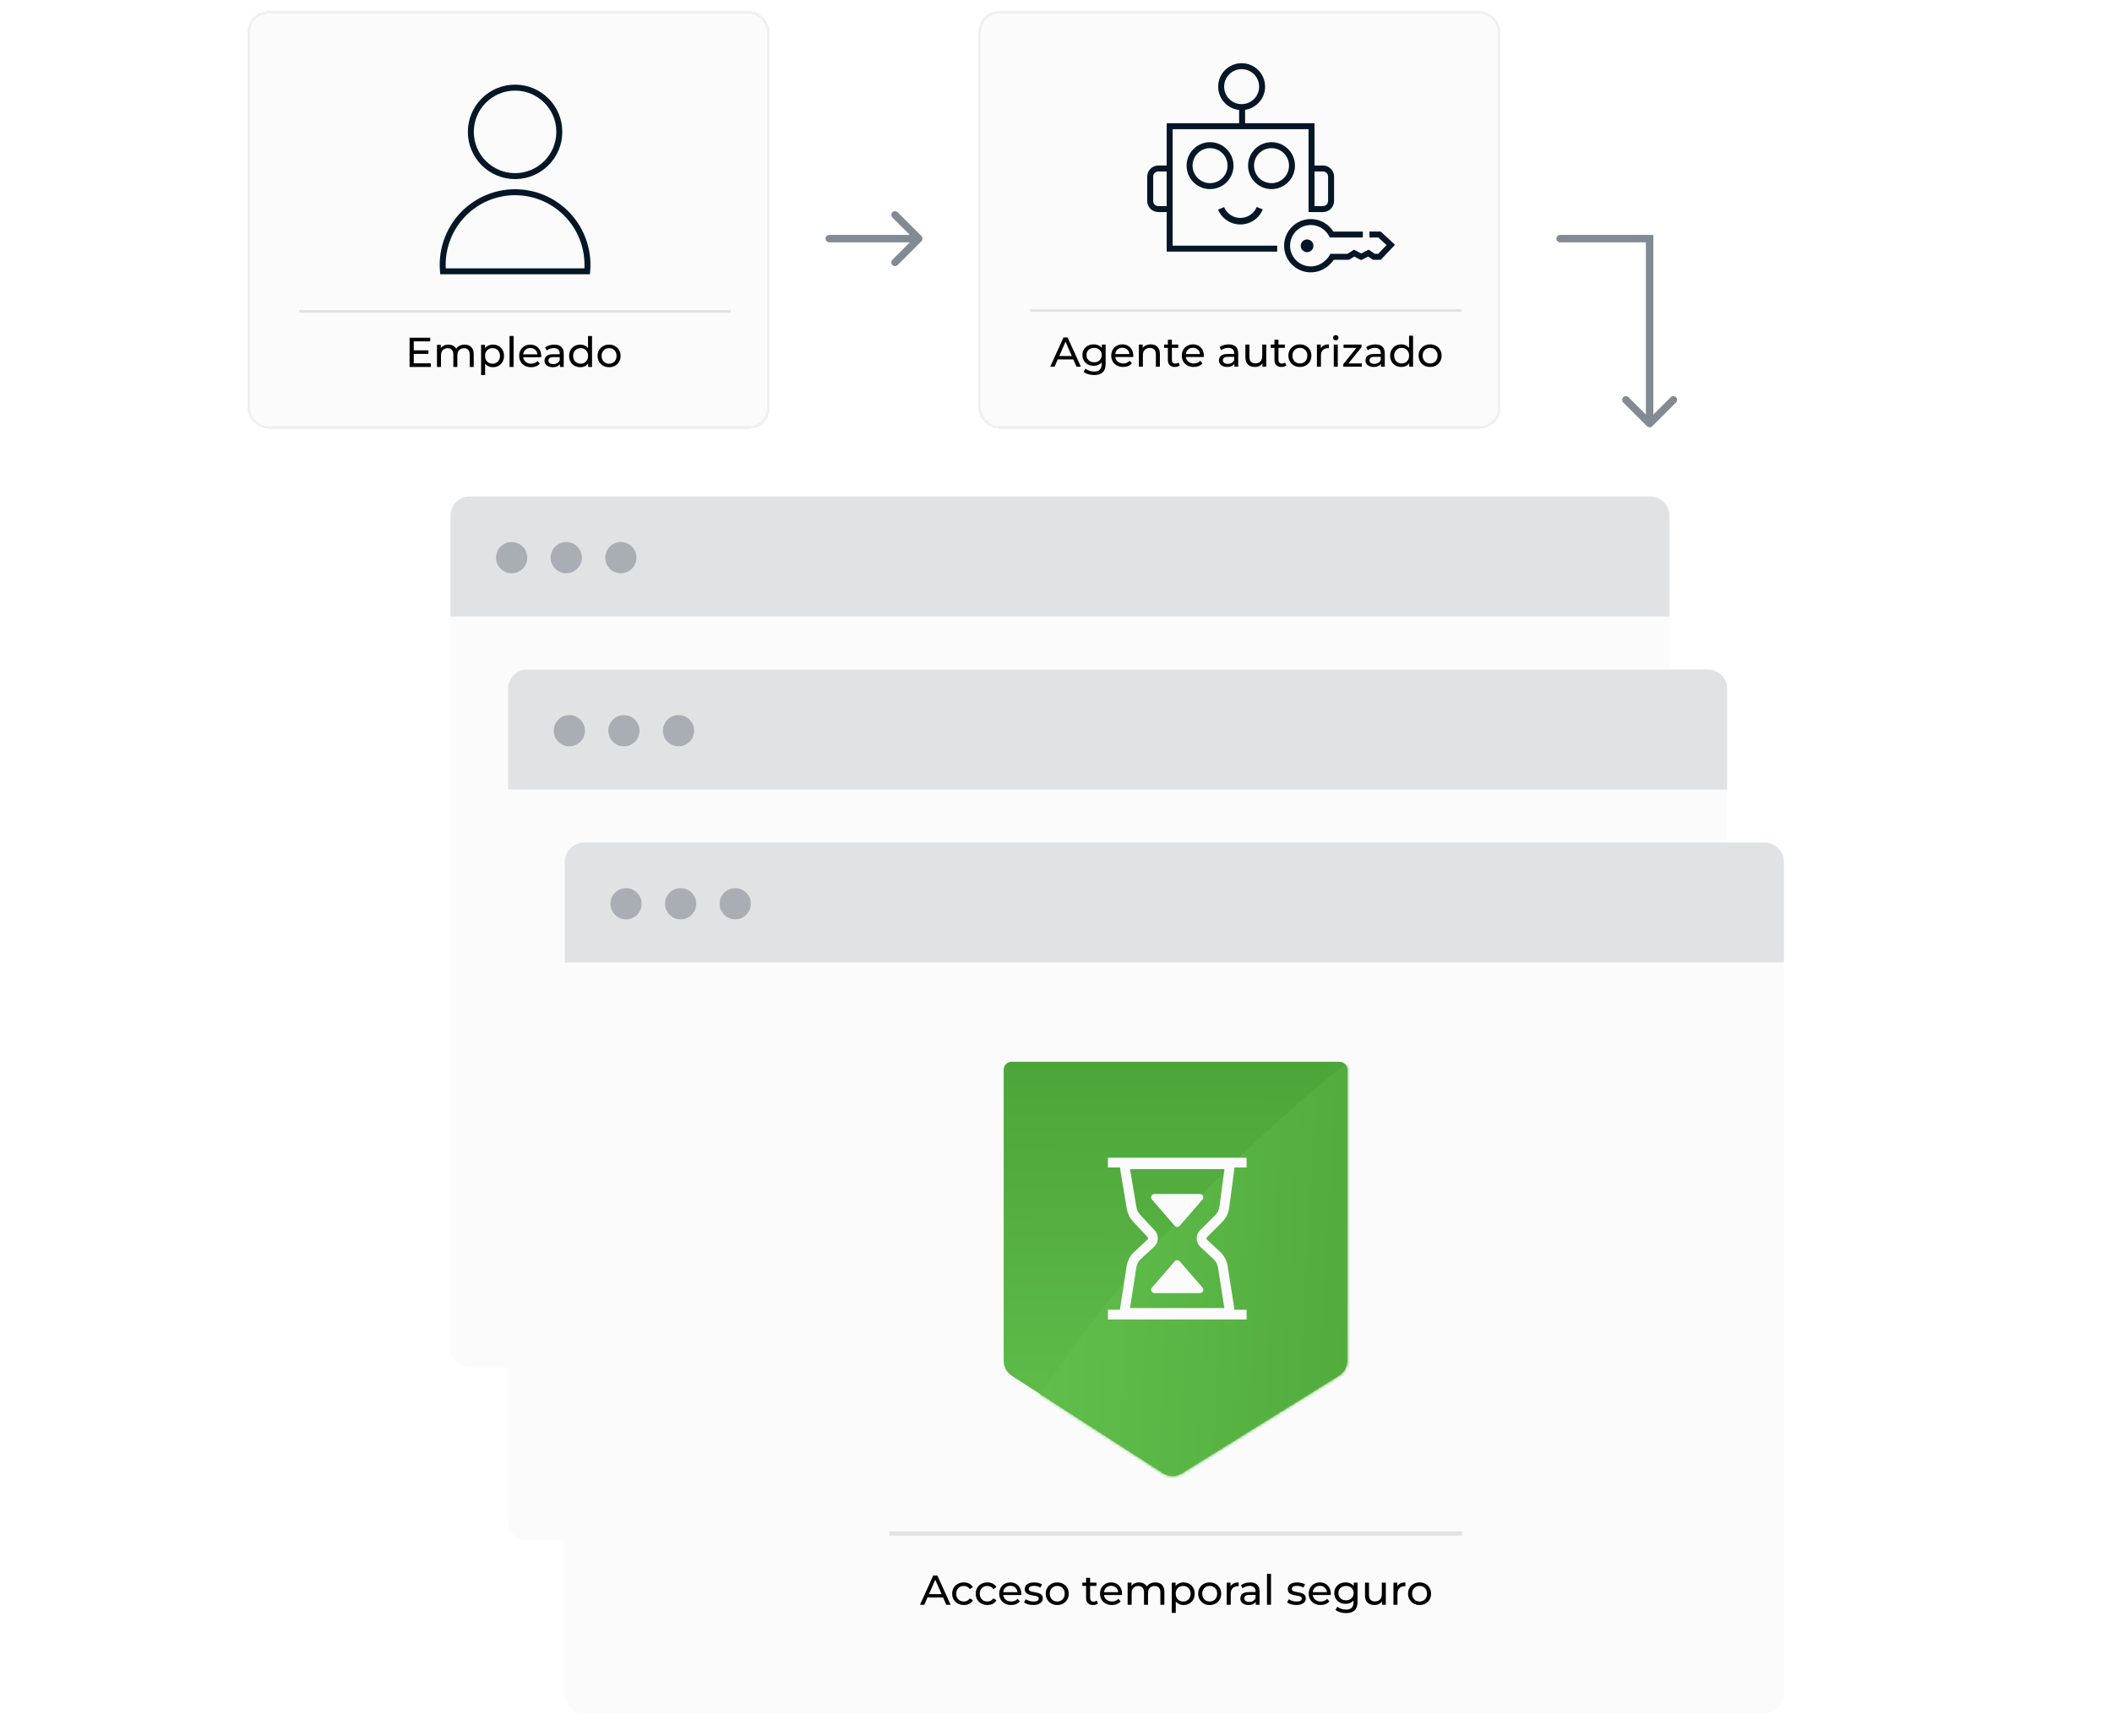 <svg width="708" height="582" viewBox="0 0 708 582" fill="none" xmlns="http://www.w3.org/2000/svg">
<g filter="url(#filter0_d_165_15538)">
<path d="M151 172.963C151 169.409 153.881 166.527 157.435 166.527H553.218C556.772 166.527 559.654 169.409 559.654 172.963V450.493C559.654 454.048 556.772 456.929 553.218 456.929H157.435C153.881 456.929 151 454.048 151 450.493V172.963Z" fill="#FBFBFC"/>
</g>
<path d="M151 172.865C151 169.311 153.881 166.43 157.435 166.43H553.218C556.772 166.43 559.654 169.311 559.654 172.865V206.652H151V172.865Z" fill="#E0E2E4"/>
<path d="M213.356 186.946C213.356 189.833 211.015 192.174 208.127 192.174C205.239 192.174 202.898 189.833 202.898 186.946C202.898 184.058 205.239 181.717 208.127 181.717C211.015 181.717 213.356 184.058 213.356 186.946Z" fill="#A8AEB3"/>
<path d="M195.054 186.946C195.054 189.833 192.713 192.174 189.826 192.174C186.938 192.174 184.597 189.833 184.597 186.946C184.597 184.058 186.938 181.717 189.826 181.717C192.713 181.717 195.054 184.058 195.054 186.946Z" fill="#A8AEB3"/>
<path d="M176.754 186.946C176.754 189.833 174.413 192.174 171.525 192.174C168.637 192.174 166.296 189.833 166.296 186.946C166.296 184.058 168.637 181.717 171.525 181.717C174.413 181.717 176.754 184.058 176.754 186.946Z" fill="#A8AEB3"/>
<g filter="url(#filter1_d_165_15538)">
<path d="M170.334 230.978C170.334 227.424 173.215 224.543 176.769 224.543H572.552C576.106 224.543 578.988 227.424 578.988 230.978V508.509C578.988 512.063 576.106 514.944 572.552 514.944H176.769C173.215 514.944 170.334 512.063 170.334 508.509V230.978Z" fill="#FBFBFC"/>
</g>
<path d="M170.334 230.879C170.334 227.325 173.215 224.443 176.769 224.443H572.552C576.106 224.443 578.988 227.325 578.988 230.879V264.665H170.334V230.879Z" fill="#E0E2E4"/>
<path d="M232.69 244.959C232.69 247.847 230.349 250.188 227.461 250.188C224.573 250.188 222.232 247.847 222.232 244.959C222.232 242.071 224.573 239.73 227.461 239.73C230.349 239.73 232.69 242.071 232.69 244.959Z" fill="#A8AEB3"/>
<path d="M214.388 244.959C214.388 247.847 212.047 250.188 209.16 250.188C206.272 250.188 203.931 247.847 203.931 244.959C203.931 242.071 206.272 239.73 209.16 239.73C212.047 239.73 214.388 242.071 214.388 244.959Z" fill="#A8AEB3"/>
<path d="M196.088 244.959C196.088 247.847 193.747 250.188 190.859 250.188C187.971 250.188 185.63 247.847 185.63 244.959C185.63 242.071 187.971 239.73 190.859 239.73C193.747 239.73 196.088 242.071 196.088 244.959Z" fill="#A8AEB3"/>
<g filter="url(#filter2_d_165_15538)">
<path d="M189.347 288.99C189.347 285.436 192.228 282.555 195.782 282.555H591.565C595.119 282.555 598 285.436 598 288.99V566.521C598 570.075 595.119 572.956 591.565 572.956H195.782C192.228 572.956 189.347 570.075 189.347 566.521V288.99Z" fill="#FBFBFC"/>
</g>
<path d="M189.347 288.893C189.347 285.338 192.228 282.457 195.782 282.457H591.565C595.119 282.457 598 285.338 598 288.893V322.679H189.347V288.893Z" fill="#E0E2E4"/>
<path d="M251.697 302.973C251.697 305.861 249.356 308.202 246.469 308.202C243.581 308.202 241.24 305.861 241.24 302.973C241.24 300.085 243.581 297.744 246.469 297.744C249.356 297.744 251.697 300.085 251.697 302.973Z" fill="#A8AEB3"/>
<path d="M233.396 302.973C233.396 305.861 231.055 308.202 228.167 308.202C225.28 308.202 222.938 305.861 222.938 302.973C222.938 300.085 225.28 297.744 228.167 297.744C231.055 297.744 233.396 300.085 233.396 302.973Z" fill="#A8AEB3"/>
<path d="M215.095 302.973C215.095 305.861 212.754 308.202 209.867 308.202C206.979 308.202 204.638 305.861 204.638 302.973C204.638 300.085 206.979 297.744 209.867 297.744C212.754 297.744 215.095 300.085 215.095 302.973Z" fill="#A8AEB3"/>
<g filter="url(#filter3_d_165_15538)">
<path d="M448.995 354.797H339.146C337.664 354.797 336.462 355.999 336.462 357.481V455.111C336.462 457.116 337.48 458.985 339.166 460.072L389.864 492.781C391.783 494.018 394.243 494.039 396.182 492.833L448.892 460.06C450.625 458.983 451.678 457.087 451.678 455.047V357.481C451.678 355.999 450.477 354.797 448.995 354.797Z" fill="url(#paint0_linear_165_15538)"/>
<mask id="mask0_165_15538" style="mask-type:alpha" maskUnits="userSpaceOnUse" x="336" y="354" width="116" height="140">
<path d="M448.994 354.797H339.145C337.663 354.797 336.461 355.998 336.461 357.48V455.11C336.461 457.116 337.479 458.984 339.165 460.071L389.863 492.78C391.782 494.018 394.242 494.038 396.181 492.833L448.891 460.06C450.624 458.982 451.677 457.087 451.677 455.046V357.48C451.677 355.998 450.476 354.797 448.994 354.797Z" fill="url(#paint1_linear_165_15538)"/>
</mask>
<g mask="url(#mask0_165_15538)">
<path d="M487.08 330.162C409.489 378.779 356.084 451.388 337.922 483.788C337.495 484.551 337.269 485.367 337.215 486.24L336.821 492.65C336.621 495.905 339.097 498.705 342.352 498.905L479.404 507.324C482.658 507.524 485.459 505.048 485.658 501.793L495.875 335.473C496.165 330.758 491.083 327.653 487.08 330.162Z" fill="url(#paint2_linear_165_15538)"/>
</g>
</g>
<path d="M417.892 439.072V442.347H371.418V439.072H417.892Z" fill="#FBFBFC"/>
<path d="M417.892 388.11V391.386H371.418V388.11H417.892Z" fill="#FBFBFC"/>
<path d="M411.078 388.67C412.739 388.67 414.02 390.132 413.8 391.778L412.049 404.909C411.809 406.712 410.982 408.386 409.696 409.672L404.605 414.763C404.373 414.994 404.381 415.371 404.62 415.594L409 419.661C410.363 420.927 411.261 422.615 411.548 424.453L413.762 438.62C414.022 440.285 412.735 441.79 411.049 441.79H378.193C376.507 441.79 375.22 440.285 375.48 438.62L377.694 424.453C377.981 422.615 378.878 420.927 380.242 419.661L384.679 415.541C384.913 415.324 384.926 414.957 384.708 414.724L379.838 409.505C378.727 408.314 377.991 406.822 377.723 405.215L375.498 391.866C375.22 390.193 376.51 388.67 378.206 388.67H411.078ZM380.954 404.676C381.116 405.647 381.561 406.55 382.233 407.27L387.104 412.488C388.558 414.047 388.471 416.491 386.909 417.941L382.471 422.062C381.647 422.828 381.105 423.848 380.931 424.959L378.813 438.514H410.43L408.312 424.959C408.138 423.848 407.596 422.828 406.772 422.062L402.391 417.994C400.791 416.508 400.744 413.991 402.288 412.446L407.379 407.355C408.157 406.578 408.657 405.566 408.802 404.476L410.473 391.945H378.832L380.954 404.676Z" fill="#FBFBFC"/>
<path d="M393.804 422.841C394.246 422.331 395.037 422.331 395.479 422.841L403.126 431.672C403.747 432.389 403.238 433.505 402.289 433.505H386.994C386.045 433.505 385.535 432.389 386.156 431.672L393.804 422.841Z" fill="#FBFBFC"/>
<path d="M395.472 410.94C395.031 411.45 394.24 411.45 393.798 410.94L386.15 402.11C385.529 401.392 386.039 400.277 386.988 400.277L402.283 400.277C403.232 400.277 403.741 401.392 403.12 402.11L395.472 410.94Z" fill="#FBFBFC"/>
<path d="M490.07 513.379V514.8H298.07V513.379H490.07Z" fill="#E0E2E4"/>
<path d="M475.883 538.063C475.136 538.063 474.473 537.899 473.895 537.573C473.316 537.246 472.859 536.798 472.523 536.229C472.187 535.65 472.019 534.997 472.019 534.269C472.019 533.531 472.187 532.878 472.523 532.309C472.859 531.739 473.316 531.296 473.895 530.979C474.473 530.652 475.136 530.489 475.883 530.489C476.62 530.489 477.278 530.652 477.857 530.979C478.445 531.296 478.902 531.739 479.229 532.309C479.565 532.869 479.733 533.522 479.733 534.269C479.733 535.006 479.565 535.659 479.229 536.229C478.902 536.798 478.445 537.246 477.857 537.573C477.278 537.899 476.62 538.063 475.883 538.063ZM475.883 536.887C476.359 536.887 476.783 536.779 477.157 536.565C477.539 536.35 477.838 536.047 478.053 535.655C478.267 535.253 478.375 534.791 478.375 534.269C478.375 533.737 478.267 533.279 478.053 532.897C477.838 532.505 477.539 532.201 477.157 531.987C476.783 531.772 476.359 531.665 475.883 531.665C475.407 531.665 474.982 531.772 474.609 531.987C474.235 532.201 473.937 532.505 473.713 532.897C473.489 533.279 473.377 533.737 473.377 534.269C473.377 534.791 473.489 535.253 473.713 535.655C473.937 536.047 474.235 536.35 474.609 536.565C474.982 536.779 475.407 536.887 475.883 536.887Z" fill="black"/>
<path d="M467.126 537.979V530.559H468.414V532.575L468.288 532.071C468.494 531.557 468.839 531.165 469.324 530.895C469.81 530.624 470.407 530.489 471.116 530.489V531.791C471.06 531.781 471.004 531.777 470.948 531.777C470.902 531.777 470.855 531.777 470.808 531.777C470.09 531.777 469.52 531.991 469.1 532.421C468.68 532.85 468.47 533.471 468.47 534.283V537.979H467.126Z" fill="black"/>
<path d="M460.774 538.063C460.139 538.063 459.579 537.946 459.094 537.713C458.618 537.479 458.245 537.125 457.974 536.649C457.713 536.163 457.582 535.557 457.582 534.829V530.559H458.926V534.675C458.926 535.403 459.099 535.949 459.444 536.313C459.799 536.677 460.293 536.859 460.928 536.859C461.395 536.859 461.801 536.765 462.146 536.579C462.491 536.383 462.757 536.103 462.944 535.739C463.131 535.365 463.224 534.917 463.224 534.395V530.559H464.568V537.979H463.294V535.977L463.504 536.509C463.261 537.003 462.897 537.386 462.412 537.657C461.927 537.927 461.381 538.063 460.774 538.063Z" fill="black"/>
<path d="M451.234 540.779C450.552 540.779 449.89 540.681 449.246 540.485C448.611 540.298 448.093 540.027 447.692 539.673L448.336 538.637C448.681 538.935 449.106 539.169 449.61 539.337C450.114 539.514 450.641 539.603 451.192 539.603C452.069 539.603 452.713 539.397 453.124 538.987C453.534 538.576 453.74 537.951 453.74 537.111V535.543L453.88 534.073L453.81 532.589V530.559H455.084V536.971C455.084 538.277 454.757 539.239 454.104 539.855C453.45 540.471 452.494 540.779 451.234 540.779ZM451.066 537.671C450.347 537.671 449.703 537.521 449.134 537.223C448.574 536.915 448.126 536.49 447.79 535.949C447.463 535.407 447.3 534.782 447.3 534.073C447.3 533.354 447.463 532.729 447.79 532.197C448.126 531.655 448.574 531.235 449.134 530.937C449.703 530.638 450.347 530.489 451.066 530.489C451.7 530.489 452.279 530.619 452.802 530.881C453.324 531.133 453.74 531.525 454.048 532.057C454.365 532.589 454.524 533.261 454.524 534.073C454.524 534.875 454.365 535.543 454.048 536.075C453.74 536.607 453.324 537.008 452.802 537.279C452.279 537.54 451.7 537.671 451.066 537.671ZM451.22 536.495C451.714 536.495 452.153 536.392 452.536 536.187C452.918 535.981 453.217 535.697 453.432 535.333C453.656 534.969 453.768 534.549 453.768 534.073C453.768 533.597 453.656 533.177 453.432 532.813C453.217 532.449 452.918 532.169 452.536 531.973C452.153 531.767 451.714 531.665 451.22 531.665C450.725 531.665 450.282 531.767 449.89 531.973C449.507 532.169 449.204 532.449 448.98 532.813C448.765 533.177 448.658 533.597 448.658 534.073C448.658 534.549 448.765 534.969 448.98 535.333C449.204 535.697 449.507 535.981 449.89 536.187C450.282 536.392 450.725 536.495 451.22 536.495Z" fill="black"/>
<path d="M442.718 538.063C441.924 538.063 441.224 537.899 440.618 537.573C440.02 537.246 439.554 536.798 439.218 536.229C438.891 535.659 438.728 535.006 438.728 534.269C438.728 533.531 438.886 532.878 439.204 532.309C439.53 531.739 439.974 531.296 440.534 530.979C441.103 530.652 441.742 530.489 442.452 530.489C443.17 530.489 443.805 530.647 444.356 530.965C444.906 531.282 445.336 531.73 445.644 532.309C445.961 532.878 446.12 533.545 446.12 534.311C446.12 534.367 446.115 534.432 446.106 534.507C446.106 534.581 446.101 534.651 446.092 534.717H439.778V533.751H445.392L444.846 534.087C444.855 533.611 444.757 533.186 444.552 532.813C444.346 532.439 444.062 532.15 443.698 531.945C443.343 531.73 442.928 531.623 442.452 531.623C441.985 531.623 441.57 531.73 441.206 531.945C440.842 532.15 440.557 532.444 440.352 532.827C440.146 533.2 440.044 533.629 440.044 534.115V534.339C440.044 534.833 440.156 535.277 440.38 535.669C440.613 536.051 440.935 536.35 441.346 536.565C441.756 536.779 442.228 536.887 442.76 536.887C443.198 536.887 443.595 536.812 443.95 536.663C444.314 536.513 444.631 536.289 444.902 535.991L445.644 536.859C445.308 537.251 444.888 537.549 444.384 537.755C443.889 537.96 443.334 538.063 442.718 538.063Z" fill="black"/>
<path d="M434.528 538.063C433.912 538.063 433.324 537.979 432.764 537.811C432.213 537.643 431.779 537.437 431.462 537.195L432.022 536.131C432.339 536.345 432.731 536.527 433.198 536.677C433.665 536.826 434.141 536.901 434.626 536.901C435.251 536.901 435.699 536.812 435.97 536.635C436.25 536.457 436.39 536.21 436.39 535.893C436.39 535.659 436.306 535.477 436.138 535.347C435.97 535.216 435.746 535.118 435.466 535.053C435.195 534.987 434.892 534.931 434.556 534.885C434.22 534.829 433.884 534.763 433.548 534.689C433.212 534.605 432.904 534.493 432.624 534.353C432.344 534.203 432.12 534.003 431.952 533.751C431.784 533.489 431.7 533.144 431.7 532.715C431.7 532.267 431.826 531.875 432.078 531.539C432.33 531.203 432.685 530.946 433.142 530.769C433.609 530.582 434.159 530.489 434.794 530.489C435.279 530.489 435.769 530.549 436.264 530.671C436.768 530.783 437.179 530.946 437.496 531.161L436.922 532.225C436.586 532.001 436.236 531.847 435.872 531.763C435.508 531.679 435.144 531.637 434.78 531.637C434.192 531.637 433.753 531.735 433.464 531.931C433.175 532.117 433.03 532.36 433.03 532.659C433.03 532.911 433.114 533.107 433.282 533.247C433.459 533.377 433.683 533.48 433.954 533.555C434.234 533.629 434.542 533.695 434.878 533.751C435.214 533.797 435.55 533.863 435.886 533.947C436.222 534.021 436.525 534.129 436.796 534.269C437.076 534.409 437.3 534.605 437.468 534.857C437.645 535.109 437.734 535.445 437.734 535.865C437.734 536.313 437.603 536.7 437.342 537.027C437.081 537.353 436.712 537.61 436.236 537.797C435.76 537.974 435.191 538.063 434.528 538.063Z" fill="black"/>
<path d="M424.73 537.979V527.591H426.074V537.979H424.73Z" fill="black"/>
<path d="M420.969 537.979V536.411L420.899 536.117V533.443C420.899 532.873 420.731 532.435 420.395 532.127C420.068 531.809 419.574 531.651 418.911 531.651C418.472 531.651 418.043 531.725 417.623 531.875C417.203 532.015 416.848 532.206 416.559 532.449L415.999 531.441C416.382 531.133 416.839 530.899 417.371 530.741C417.912 530.573 418.477 530.489 419.065 530.489C420.082 530.489 420.866 530.736 421.417 531.231C421.968 531.725 422.243 532.481 422.243 533.499V537.979H420.969ZM418.533 538.063C417.982 538.063 417.497 537.969 417.077 537.783C416.666 537.596 416.349 537.339 416.125 537.013C415.901 536.677 415.789 536.299 415.789 535.879C415.789 535.477 415.882 535.113 416.069 534.787C416.265 534.46 416.578 534.199 417.007 534.003C417.446 533.807 418.034 533.709 418.771 533.709H421.123V534.675H418.827C418.155 534.675 417.702 534.787 417.469 535.011C417.236 535.235 417.119 535.505 417.119 535.823C417.119 536.187 417.264 536.481 417.553 536.705C417.842 536.919 418.244 537.027 418.757 537.027C419.261 537.027 419.7 536.915 420.073 536.691C420.456 536.467 420.731 536.14 420.899 535.711L421.165 536.635C420.988 537.073 420.675 537.423 420.227 537.685C419.779 537.937 419.214 538.063 418.533 538.063Z" fill="black"/>
<path d="M411.236 537.979V530.559H412.524V532.575L412.398 532.071C412.603 531.557 412.949 531.165 413.434 530.895C413.919 530.624 414.517 530.489 415.226 530.489V531.791C415.17 531.781 415.114 531.777 415.058 531.777C415.011 531.777 414.965 531.777 414.918 531.777C414.199 531.777 413.63 531.991 413.21 532.421C412.79 532.85 412.58 533.471 412.58 534.283V537.979H411.236Z" fill="black"/>
<path d="M405.527 538.063C404.78 538.063 404.118 537.899 403.539 537.573C402.96 537.246 402.503 536.798 402.167 536.229C401.831 535.65 401.663 534.997 401.663 534.269C401.663 533.531 401.831 532.878 402.167 532.309C402.503 531.739 402.96 531.296 403.539 530.979C404.118 530.652 404.78 530.489 405.527 530.489C406.264 530.489 406.922 530.652 407.501 530.979C408.089 531.296 408.546 531.739 408.873 532.309C409.209 532.869 409.377 533.522 409.377 534.269C409.377 535.006 409.209 535.659 408.873 536.229C408.546 536.798 408.089 537.246 407.501 537.573C406.922 537.899 406.264 538.063 405.527 538.063ZM405.527 536.887C406.003 536.887 406.428 536.779 406.801 536.565C407.184 536.35 407.482 536.047 407.697 535.655C407.912 535.253 408.019 534.791 408.019 534.269C408.019 533.737 407.912 533.279 407.697 532.897C407.482 532.505 407.184 532.201 406.801 531.987C406.428 531.772 406.003 531.665 405.527 531.665C405.051 531.665 404.626 531.772 404.253 531.987C403.88 532.201 403.581 532.505 403.357 532.897C403.133 533.279 403.021 533.737 403.021 534.269C403.021 534.791 403.133 535.253 403.357 535.655C403.581 536.047 403.88 536.35 404.253 536.565C404.626 536.779 405.051 536.887 405.527 536.887Z" fill="black"/>
<path d="M396.74 538.063C396.124 538.063 395.559 537.923 395.046 537.643C394.542 537.353 394.136 536.929 393.828 536.369C393.529 535.809 393.38 535.109 393.38 534.269C393.38 533.429 393.525 532.729 393.814 532.169C394.113 531.609 394.514 531.189 395.018 530.909C395.531 530.629 396.105 530.489 396.74 530.489C397.468 530.489 398.112 530.647 398.672 530.965C399.232 531.282 399.675 531.725 400.002 532.295C400.329 532.855 400.492 533.513 400.492 534.269C400.492 535.025 400.329 535.687 400.002 536.257C399.675 536.826 399.232 537.269 398.672 537.587C398.112 537.904 397.468 538.063 396.74 538.063ZM392.806 540.695V530.559H394.094V532.561L394.01 534.283L394.15 536.005V540.695H392.806ZM396.628 536.887C397.104 536.887 397.529 536.779 397.902 536.565C398.285 536.35 398.583 536.047 398.798 535.655C399.022 535.253 399.134 534.791 399.134 534.269C399.134 533.737 399.022 533.279 398.798 532.897C398.583 532.505 398.285 532.201 397.902 531.987C397.529 531.772 397.104 531.665 396.628 531.665C396.161 531.665 395.737 531.772 395.354 531.987C394.981 532.201 394.682 532.505 394.458 532.897C394.243 533.279 394.136 533.737 394.136 534.269C394.136 534.791 394.243 535.253 394.458 535.655C394.682 536.047 394.981 536.35 395.354 536.565C395.737 536.779 396.161 536.887 396.628 536.887Z" fill="black"/>
<path d="M378.013 537.979V530.559H379.301V532.533L379.091 532.029C379.325 531.543 379.684 531.165 380.169 530.895C380.655 530.624 381.219 530.489 381.863 530.489C382.573 530.489 383.184 530.666 383.697 531.021C384.211 531.366 384.547 531.893 384.705 532.603L384.159 532.379C384.383 531.809 384.775 531.352 385.335 531.007C385.895 530.661 386.549 530.489 387.295 530.489C387.893 530.489 388.42 530.605 388.877 530.839C389.335 531.072 389.689 531.427 389.941 531.903C390.203 532.379 390.333 532.981 390.333 533.709V537.979H388.989V533.863C388.989 533.144 388.821 532.603 388.485 532.239C388.149 531.875 387.678 531.693 387.071 531.693C386.623 531.693 386.231 531.786 385.895 531.973C385.559 532.159 385.298 532.435 385.111 532.799C384.934 533.163 384.845 533.615 384.845 534.157V537.979H383.501V533.863C383.501 533.144 383.333 532.603 382.997 532.239C382.671 531.875 382.199 531.693 381.583 531.693C381.145 531.693 380.757 531.786 380.421 531.973C380.085 532.159 379.824 532.435 379.637 532.799C379.451 533.163 379.357 533.615 379.357 534.157V537.979H378.013Z" fill="black"/>
<path d="M372.745 538.063C371.952 538.063 371.252 537.899 370.645 537.573C370.048 537.246 369.581 536.798 369.245 536.229C368.918 535.659 368.755 535.006 368.755 534.269C368.755 533.531 368.914 532.878 369.231 532.309C369.558 531.739 370.001 531.296 370.561 530.979C371.13 530.652 371.77 530.489 372.479 530.489C373.198 530.489 373.832 530.647 374.383 530.965C374.934 531.282 375.363 531.73 375.671 532.309C375.988 532.878 376.147 533.545 376.147 534.311C376.147 534.367 376.142 534.432 376.133 534.507C376.133 534.581 376.128 534.651 376.119 534.717H369.805V533.751H375.419L374.873 534.087C374.882 533.611 374.784 533.186 374.579 532.813C374.374 532.439 374.089 532.15 373.725 531.945C373.37 531.73 372.955 531.623 372.479 531.623C372.012 531.623 371.597 531.73 371.233 531.945C370.869 532.15 370.584 532.444 370.379 532.827C370.174 533.2 370.071 533.629 370.071 534.115V534.339C370.071 534.833 370.183 535.277 370.407 535.669C370.64 536.051 370.962 536.35 371.373 536.565C371.784 536.779 372.255 536.887 372.787 536.887C373.226 536.887 373.622 536.812 373.977 536.663C374.341 536.513 374.658 536.289 374.929 535.991L375.671 536.859C375.335 537.251 374.915 537.549 374.411 537.755C373.916 537.96 373.361 538.063 372.745 538.063Z" fill="black"/>
<path d="M366.438 538.063C365.692 538.063 365.113 537.862 364.702 537.461C364.292 537.059 364.086 536.485 364.086 535.739V528.935H365.43V535.683C365.43 536.084 365.528 536.392 365.724 536.607C365.93 536.821 366.219 536.929 366.592 536.929C367.012 536.929 367.362 536.812 367.642 536.579L368.062 537.545C367.857 537.722 367.61 537.853 367.32 537.937C367.04 538.021 366.746 538.063 366.438 538.063ZM362.826 531.665V530.559H367.558V531.665H362.826Z" fill="black"/>
<path d="M354.422 538.063C353.675 538.063 353.012 537.899 352.434 537.573C351.855 537.246 351.398 536.798 351.062 536.229C350.726 535.65 350.558 534.997 350.558 534.269C350.558 533.531 350.726 532.878 351.062 532.309C351.398 531.739 351.855 531.296 352.434 530.979C353.012 530.652 353.675 530.489 354.422 530.489C355.159 530.489 355.817 530.652 356.396 530.979C356.984 531.296 357.441 531.739 357.768 532.309C358.104 532.869 358.272 533.522 358.272 534.269C358.272 535.006 358.104 535.659 357.768 536.229C357.441 536.798 356.984 537.246 356.396 537.573C355.817 537.899 355.159 538.063 354.422 538.063ZM354.422 536.887C354.898 536.887 355.322 536.779 355.696 536.565C356.078 536.35 356.377 536.047 356.592 535.655C356.806 535.253 356.914 534.791 356.914 534.269C356.914 533.737 356.806 533.279 356.592 532.897C356.377 532.505 356.078 532.201 355.696 531.987C355.322 531.772 354.898 531.665 354.422 531.665C353.946 531.665 353.521 531.772 353.148 531.987C352.774 532.201 352.476 532.505 352.252 532.897C352.028 533.279 351.916 533.737 351.916 534.269C351.916 534.791 352.028 535.253 352.252 535.655C352.476 536.047 352.774 536.35 353.148 536.565C353.521 536.779 353.946 536.887 354.422 536.887Z" fill="black"/>
<path d="M346.358 538.063C345.742 538.063 345.154 537.979 344.594 537.811C344.043 537.643 343.609 537.437 343.292 537.195L343.852 536.131C344.169 536.345 344.561 536.527 345.028 536.677C345.495 536.826 345.971 536.901 346.456 536.901C347.081 536.901 347.529 536.812 347.8 536.635C348.08 536.457 348.22 536.21 348.22 535.893C348.22 535.659 348.136 535.477 347.968 535.347C347.8 535.216 347.576 535.118 347.296 535.053C347.025 534.987 346.722 534.931 346.386 534.885C346.05 534.829 345.714 534.763 345.378 534.689C345.042 534.605 344.734 534.493 344.454 534.353C344.174 534.203 343.95 534.003 343.782 533.751C343.614 533.489 343.53 533.144 343.53 532.715C343.53 532.267 343.656 531.875 343.908 531.539C344.16 531.203 344.515 530.946 344.972 530.769C345.439 530.582 345.989 530.489 346.624 530.489C347.109 530.489 347.599 530.549 348.094 530.671C348.598 530.783 349.009 530.946 349.326 531.161L348.752 532.225C348.416 532.001 348.066 531.847 347.702 531.763C347.338 531.679 346.974 531.637 346.61 531.637C346.022 531.637 345.583 531.735 345.294 531.931C345.005 532.117 344.86 532.36 344.86 532.659C344.86 532.911 344.944 533.107 345.112 533.247C345.289 533.377 345.513 533.48 345.784 533.555C346.064 533.629 346.372 533.695 346.708 533.751C347.044 533.797 347.38 533.863 347.716 533.947C348.052 534.021 348.355 534.129 348.626 534.269C348.906 534.409 349.13 534.605 349.298 534.857C349.475 535.109 349.564 535.445 349.564 535.865C349.564 536.313 349.433 536.7 349.172 537.027C348.911 537.353 348.542 537.61 348.066 537.797C347.59 537.974 347.021 538.063 346.358 538.063Z" fill="black"/>
<path d="M338.962 538.063C338.168 538.063 337.468 537.899 336.862 537.573C336.264 537.246 335.798 536.798 335.462 536.229C335.135 535.659 334.972 535.006 334.972 534.269C334.972 533.531 335.13 532.878 335.448 532.309C335.774 531.739 336.218 531.296 336.778 530.979C337.347 530.652 337.986 530.489 338.696 530.489C339.414 530.489 340.049 530.647 340.6 530.965C341.15 531.282 341.58 531.73 341.888 532.309C342.205 532.878 342.364 533.545 342.364 534.311C342.364 534.367 342.359 534.432 342.35 534.507C342.35 534.581 342.345 534.651 342.336 534.717H336.022V533.751H341.636L341.09 534.087C341.099 533.611 341.001 533.186 340.796 532.813C340.59 532.439 340.306 532.15 339.942 531.945C339.587 531.73 339.172 531.623 338.696 531.623C338.229 531.623 337.814 531.73 337.45 531.945C337.086 532.15 336.801 532.444 336.596 532.827C336.39 533.2 336.288 533.629 336.288 534.115V534.339C336.288 534.833 336.4 535.277 336.624 535.669C336.857 536.051 337.179 536.35 337.59 536.565C338 536.779 338.472 536.887 339.004 536.887C339.442 536.887 339.839 536.812 340.194 536.663C340.558 536.513 340.875 536.289 341.146 535.991L341.888 536.859C341.552 537.251 341.132 537.549 340.628 537.755C340.133 537.96 339.578 538.063 338.962 538.063Z" fill="black"/>
<path d="M331.003 538.063C330.247 538.063 329.57 537.899 328.973 537.573C328.385 537.246 327.923 536.798 327.587 536.229C327.251 535.659 327.083 535.006 327.083 534.269C327.083 533.531 327.251 532.878 327.587 532.309C327.923 531.739 328.385 531.296 328.973 530.979C329.57 530.652 330.247 530.489 331.003 530.489C331.675 530.489 332.272 530.624 332.795 530.895C333.327 531.156 333.738 531.548 334.027 532.071L333.005 532.729C332.762 532.365 332.464 532.099 332.109 531.931C331.764 531.753 331.39 531.665 330.989 531.665C330.504 531.665 330.07 531.772 329.687 531.987C329.304 532.201 329.001 532.505 328.777 532.897C328.553 533.279 328.441 533.737 328.441 534.269C328.441 534.801 328.553 535.263 328.777 535.655C329.001 536.047 329.304 536.35 329.687 536.565C330.07 536.779 330.504 536.887 330.989 536.887C331.39 536.887 331.764 536.803 332.109 536.635C332.464 536.457 332.762 536.187 333.005 535.823L334.027 536.467C333.738 536.98 333.327 537.377 332.795 537.657C332.272 537.927 331.675 538.063 331.003 538.063Z" fill="black"/>
<path d="M323.114 538.063C322.358 538.063 321.682 537.899 321.084 537.573C320.496 537.246 320.034 536.798 319.698 536.229C319.362 535.659 319.194 535.006 319.194 534.269C319.194 533.531 319.362 532.878 319.698 532.309C320.034 531.739 320.496 531.296 321.084 530.979C321.682 530.652 322.358 530.489 323.114 530.489C323.786 530.489 324.384 530.624 324.906 530.895C325.438 531.156 325.849 531.548 326.138 532.071L325.116 532.729C324.874 532.365 324.575 532.099 324.22 531.931C323.875 531.753 323.502 531.665 323.1 531.665C322.615 531.665 322.181 531.772 321.798 531.987C321.416 532.201 321.112 532.505 320.888 532.897C320.664 533.279 320.552 533.737 320.552 534.269C320.552 534.801 320.664 535.263 320.888 535.655C321.112 536.047 321.416 536.35 321.798 536.565C322.181 536.779 322.615 536.887 323.1 536.887C323.502 536.887 323.875 536.803 324.22 536.635C324.575 536.457 324.874 536.187 325.116 535.823L326.138 536.467C325.849 536.98 325.438 537.377 324.906 537.657C324.384 537.927 323.786 538.063 323.114 538.063Z" fill="black"/>
<path d="M308.407 537.979L312.845 528.179H314.231L318.683 537.979H317.213L313.251 528.963H313.811L309.849 537.979H308.407ZM310.297 535.529L310.675 534.409H316.191L316.597 535.529H310.297Z" fill="black"/>
<g filter="url(#filter4_d_165_15538)">
<rect x="328" y="2" width="175" height="140" rx="6.941" fill="#FBFBFC" shape-rendering="crispEdges"/>
<rect x="328.434" y="2.434" width="174.132" height="139.132" rx="6.507" stroke="#EFF0F1" stroke-width="0.868" shape-rendering="crispEdges"/>
<path d="M438.174 82.803C439.35 82.803 440.304 81.85 440.304 80.673C440.304 79.497 439.35 78.543 438.174 78.543C436.998 78.543 436.044 79.497 436.044 80.673C436.044 81.85 436.998 82.803 438.174 82.803Z" fill="#051727"/>
<path d="M433.409 74.012C436.734 71.006 441.7 70.967 445.061 73.73L445.072 73.719C445.411 74.009 445.712 74.306 445.975 74.596C445.991 74.613 446.009 74.63 446.025 74.648L446.022 74.649C446.428 75.102 446.744 75.533 446.973 75.891H456.864V77.891H445.794L445.513 77.353C445.348 77.036 444.942 76.388 444.274 75.71C441.679 73.138 437.494 73.015 434.75 75.495C431.91 78.062 431.689 82.447 434.256 85.287C436.824 88.126 441.208 88.347 444.047 85.78L444.052 85.785C444.787 85.145 445.341 84.522 445.68 83.883L445.962 83.352H451.682L453.438 82.273L453.922 81.975L454.426 82.24L456.305 83.227L458.3 82.231L458.826 81.969L459.311 82.299L460.856 83.352H462.018L464.801 80.421L462.055 77.875H459.085V75.875H462.839L463.127 76.141L466.904 79.642L467.647 80.331L466.95 81.064L463.172 85.041L462.876 85.351H460.24L459.985 85.179L458.67 84.282L456.743 85.246L456.284 85.475L455.83 85.237L453.999 84.274L452.487 85.204L452.246 85.351H447.13C446.519 86.274 445.668 87.079 444.752 87.805L444.742 87.793C441.09 90.526 435.891 90.078 432.772 86.628C429.464 82.968 429.75 77.32 433.409 74.012Z" fill="#051727"/>
<path d="M432.112 53.794C432.112 50.555 429.487 47.93 426.249 47.93C423.01 47.93 420.385 50.555 420.385 53.794C420.385 57.032 423.01 59.657 426.249 59.657C429.487 59.657 432.112 57.032 432.112 53.794ZM434.112 53.794C434.112 58.136 430.591 61.657 426.249 61.657C421.906 61.657 418.385 58.136 418.385 53.794C418.385 49.451 421.906 45.93 426.249 45.93C430.591 45.93 434.112 49.451 434.112 53.794Z" fill="#051727"/>
<path d="M411.506 53.794C411.506 50.555 408.881 47.93 405.643 47.93C402.405 47.93 399.78 50.555 399.78 53.794C399.78 57.032 402.405 59.657 405.643 59.657C408.881 59.657 411.506 57.032 411.506 53.794ZM413.506 53.794C413.506 58.136 409.986 61.657 405.643 61.657C401.3 61.657 397.78 58.136 397.78 53.794C397.78 49.451 401.3 45.93 405.643 45.93C409.986 45.93 413.506 49.451 413.506 53.794Z" fill="#051727"/>
<path d="M408.319 68.541C408.941 70.021 409.987 71.284 411.326 72.169C412.665 73.055 414.236 73.524 415.842 73.516C417.447 73.508 419.014 73.025 420.345 72.127C421.675 71.229 422.71 69.956 423.317 68.47L421.288 67.641C420.844 68.725 420.089 69.654 419.118 70.31C418.147 70.965 417.003 71.318 415.831 71.324C414.66 71.329 413.513 70.987 412.535 70.341C411.558 69.694 410.794 68.773 410.341 67.692L408.319 68.541Z" fill="#051727"/>
<path d="M416.227 19.45C420.57 19.45 424.09 22.97 424.09 27.313C424.09 31.261 421.181 34.528 417.389 35.089V39.577H440.661V53.747H443.485C445.547 53.747 447.218 55.418 447.218 57.48V65.624C447.218 67.686 445.547 69.358 443.485 69.358H440.032V69.347H438.661V41.577H393.1V80.624H428.157V82.624H391.1V69.358H388.309C386.247 69.358 384.576 67.686 384.576 65.624V57.48C384.576 55.418 386.247 53.747 388.309 53.747H391.1V39.577H415.389V35.13C411.441 34.712 408.364 31.373 408.364 27.313C408.364 22.97 411.884 19.45 416.227 19.45ZM388.309 55.747C387.352 55.747 386.576 56.523 386.576 57.48V65.624C386.576 66.582 387.352 67.358 388.309 67.358H391.1V55.747H388.309ZM440.661 67.358H443.485C444.442 67.358 445.218 66.582 445.218 65.624V57.48C445.218 56.523 444.442 55.747 443.485 55.747H440.661V67.358ZM416.227 21.45C412.989 21.45 410.364 24.075 410.364 27.313C410.364 30.551 412.989 33.176 416.227 33.176C419.465 33.176 422.09 30.551 422.09 27.313C422.09 24.075 419.465 21.45 416.227 21.45Z" fill="#051727"/>
<path d="M489.986 101.926V102.793H345.353V101.926H489.986Z" fill="#E0E2E4"/>
<path d="M479.419 121.284C478.672 121.284 478.009 121.121 477.431 120.794C476.852 120.467 476.395 120.019 476.059 119.45C475.723 118.871 475.555 118.218 475.555 117.49C475.555 116.753 475.723 116.099 476.059 115.53C476.395 114.961 476.852 114.517 477.431 114.2C478.009 113.873 478.672 113.71 479.419 113.71C480.156 113.71 480.814 113.873 481.393 114.2C481.981 114.517 482.438 114.961 482.765 115.53C483.101 116.09 483.269 116.743 483.269 117.49C483.269 118.227 483.101 118.881 482.765 119.45C482.438 120.019 481.981 120.467 481.393 120.794C480.814 121.121 480.156 121.284 479.419 121.284ZM479.419 120.108C479.895 120.108 480.319 120.001 480.693 119.786C481.075 119.571 481.374 119.268 481.589 118.876C481.803 118.475 481.911 118.013 481.911 117.49C481.911 116.958 481.803 116.501 481.589 116.118C481.374 115.726 481.075 115.423 480.693 115.208C480.319 114.993 479.895 114.886 479.419 114.886C478.943 114.886 478.518 114.993 478.145 115.208C477.771 115.423 477.473 115.726 477.249 116.118C477.025 116.501 476.913 116.958 476.913 117.49C476.913 118.013 477.025 118.475 477.249 118.876C477.473 119.268 477.771 119.571 478.145 119.786C478.518 120.001 478.943 120.108 479.419 120.108Z" fill="black"/>
<path d="M469.764 121.284C469.045 121.284 468.401 121.125 467.832 120.808C467.272 120.491 466.828 120.047 466.502 119.478C466.175 118.909 466.012 118.246 466.012 117.49C466.012 116.734 466.175 116.076 466.502 115.516C466.828 114.947 467.272 114.503 467.832 114.186C468.401 113.869 469.045 113.71 469.764 113.71C470.389 113.71 470.954 113.85 471.458 114.13C471.962 114.41 472.363 114.83 472.662 115.39C472.97 115.95 473.124 116.65 473.124 117.49C473.124 118.33 472.974 119.03 472.676 119.59C472.386 120.15 471.99 120.575 471.486 120.864C470.982 121.144 470.408 121.284 469.764 121.284ZM469.876 120.108C470.342 120.108 470.762 120.001 471.136 119.786C471.518 119.571 471.817 119.268 472.032 118.876C472.256 118.475 472.368 118.013 472.368 117.49C472.368 116.958 472.256 116.501 472.032 116.118C471.817 115.726 471.518 115.423 471.136 115.208C470.762 114.993 470.342 114.886 469.876 114.886C469.4 114.886 468.975 114.993 468.602 115.208C468.228 115.423 467.93 115.726 467.706 116.118C467.482 116.501 467.37 116.958 467.37 117.49C467.37 118.013 467.482 118.475 467.706 118.876C467.93 119.268 468.228 119.571 468.602 119.786C468.975 120.001 469.4 120.108 469.876 120.108ZM472.41 121.2V119.198L472.494 117.476L472.354 115.754V110.812H473.698V121.2H472.41Z" fill="black"/>
<path d="M462.936 121.2V119.632L462.866 119.338V116.664C462.866 116.095 462.698 115.656 462.362 115.348C462.036 115.031 461.541 114.872 460.878 114.872C460.44 114.872 460.01 114.947 459.59 115.096C459.17 115.236 458.816 115.427 458.526 115.67L457.966 114.662C458.349 114.354 458.806 114.121 459.338 113.962C459.88 113.794 460.444 113.71 461.032 113.71C462.05 113.71 462.834 113.957 463.384 114.452C463.935 114.947 464.21 115.703 464.21 116.72V121.2H462.936ZM460.5 121.284C459.95 121.284 459.464 121.191 459.044 121.004C458.634 120.817 458.316 120.561 458.092 120.234C457.868 119.898 457.756 119.52 457.756 119.1C457.756 118.699 457.85 118.335 458.036 118.008C458.232 117.681 458.545 117.42 458.974 117.224C459.413 117.028 460.001 116.93 460.738 116.93H463.09V117.896H460.794C460.122 117.896 459.67 118.008 459.436 118.232C459.203 118.456 459.086 118.727 459.086 119.044C459.086 119.408 459.231 119.702 459.52 119.926C459.81 120.141 460.211 120.248 460.724 120.248C461.228 120.248 461.667 120.136 462.04 119.912C462.423 119.688 462.698 119.361 462.866 118.932L463.132 119.856C462.955 120.295 462.642 120.645 462.194 120.906C461.746 121.158 461.182 121.284 460.5 121.284Z" fill="black"/>
<path d="M450.315 121.2V120.332L455.075 114.424L455.341 114.886H450.399V113.78H456.419V114.662L451.659 120.556L451.351 120.094H456.531V121.2H450.315Z" fill="black"/>
<path d="M447.119 121.2V113.78H448.463V121.2H447.119ZM447.791 112.352C447.53 112.352 447.311 112.268 447.133 112.1C446.965 111.932 446.881 111.727 446.881 111.484C446.881 111.232 446.965 111.022 447.133 110.854C447.311 110.686 447.53 110.602 447.791 110.602C448.053 110.602 448.267 110.686 448.435 110.854C448.613 111.013 448.701 111.213 448.701 111.456C448.701 111.708 448.617 111.923 448.449 112.1C448.281 112.268 448.062 112.352 447.791 112.352Z" fill="black"/>
<path d="M441.473 121.2V113.78H442.761V115.796L442.635 115.292C442.84 114.779 443.186 114.387 443.671 114.116C444.156 113.845 444.754 113.71 445.463 113.71V115.012C445.407 115.003 445.351 114.998 445.295 114.998C445.248 114.998 445.202 114.998 445.155 114.998C444.436 114.998 443.867 115.213 443.447 115.642C443.027 116.071 442.817 116.692 442.817 117.504V121.2H441.473Z" fill="black"/>
<path d="M435.764 121.284C435.018 121.284 434.355 121.121 433.776 120.794C433.198 120.467 432.74 120.019 432.404 119.45C432.068 118.871 431.9 118.218 431.9 117.49C431.9 116.753 432.068 116.099 432.404 115.53C432.74 114.961 433.198 114.517 433.776 114.2C434.355 113.873 435.018 113.71 435.764 113.71C436.502 113.71 437.16 113.873 437.738 114.2C438.326 114.517 438.784 114.961 439.11 115.53C439.446 116.09 439.614 116.743 439.614 117.49C439.614 118.227 439.446 118.881 439.11 119.45C438.784 120.019 438.326 120.467 437.738 120.794C437.16 121.121 436.502 121.284 435.764 121.284ZM435.764 120.108C436.24 120.108 436.665 120.001 437.038 119.786C437.421 119.571 437.72 119.268 437.934 118.876C438.149 118.475 438.256 118.013 438.256 117.49C438.256 116.958 438.149 116.501 437.934 116.118C437.72 115.726 437.421 115.423 437.038 115.208C436.665 114.993 436.24 114.886 435.764 114.886C435.288 114.886 434.864 114.993 434.49 115.208C434.117 115.423 433.818 115.726 433.594 116.118C433.37 116.501 433.258 116.958 433.258 117.49C433.258 118.013 433.37 118.475 433.594 118.876C433.818 119.268 434.117 119.571 434.49 119.786C434.864 120.001 435.288 120.108 435.764 120.108Z" fill="black"/>
<path d="M429.584 121.284C428.837 121.284 428.258 121.083 427.848 120.682C427.437 120.28 427.232 119.706 427.232 118.96V112.156H428.576V118.904C428.576 119.305 428.674 119.613 428.87 119.828C429.075 120.042 429.364 120.15 429.738 120.15C430.158 120.15 430.508 120.033 430.788 119.8L431.208 120.766C431.002 120.943 430.755 121.074 430.466 121.158C430.186 121.242 429.892 121.284 429.584 121.284ZM425.972 114.886V113.78H430.704V114.886H425.972Z" fill="black"/>
<path d="M420.683 121.284C420.048 121.284 419.488 121.167 419.003 120.934C418.527 120.7 418.153 120.346 417.883 119.87C417.621 119.384 417.491 118.778 417.491 118.05V113.78H418.835V117.896C418.835 118.624 419.007 119.17 419.353 119.534C419.707 119.898 420.202 120.08 420.837 120.08C421.303 120.08 421.709 119.986 422.055 119.8C422.4 119.604 422.666 119.324 422.853 118.96C423.039 118.586 423.133 118.138 423.133 117.616V113.78H424.477V121.2H423.203V119.198L423.413 119.73C423.17 120.224 422.806 120.607 422.321 120.878C421.835 121.148 421.289 121.284 420.683 121.284Z" fill="black"/>
<path d="M413.8 121.2V119.632L413.73 119.338V116.664C413.73 116.095 413.562 115.656 413.226 115.348C412.899 115.031 412.404 114.872 411.742 114.872C411.303 114.872 410.874 114.947 410.454 115.096C410.034 115.236 409.679 115.427 409.39 115.67L408.83 114.662C409.212 114.354 409.67 114.121 410.202 113.962C410.743 113.794 411.308 113.71 411.896 113.71C412.913 113.71 413.697 113.957 414.248 114.452C414.798 114.947 415.074 115.703 415.074 116.72V121.2H413.8ZM411.364 121.284C410.813 121.284 410.328 121.191 409.908 121.004C409.497 120.817 409.18 120.561 408.956 120.234C408.732 119.898 408.62 119.52 408.62 119.1C408.62 118.699 408.713 118.335 408.9 118.008C409.096 117.681 409.408 117.42 409.838 117.224C410.276 117.028 410.864 116.93 411.602 116.93H413.954V117.896H411.658C410.986 117.896 410.533 118.008 410.3 118.232C410.066 118.456 409.95 118.727 409.95 119.044C409.95 119.408 410.094 119.702 410.384 119.926C410.673 120.141 411.074 120.248 411.588 120.248C412.092 120.248 412.53 120.136 412.904 119.912C413.286 119.688 413.562 119.361 413.73 118.932L413.996 119.856C413.818 120.295 413.506 120.645 413.058 120.906C412.61 121.158 412.045 121.284 411.364 121.284Z" fill="black"/>
<path d="M400.166 121.284C399.372 121.284 398.672 121.121 398.066 120.794C397.468 120.467 397.002 120.019 396.666 119.45C396.339 118.881 396.176 118.227 396.176 117.49C396.176 116.753 396.334 116.099 396.652 115.53C396.978 114.961 397.422 114.517 397.982 114.2C398.551 113.873 399.19 113.71 399.9 113.71C400.618 113.71 401.253 113.869 401.804 114.186C402.354 114.503 402.784 114.951 403.092 115.53C403.409 116.099 403.568 116.767 403.568 117.532C403.568 117.588 403.563 117.653 403.554 117.728C403.554 117.803 403.549 117.873 403.54 117.938H397.226V116.972H402.84L402.294 117.308C402.303 116.832 402.205 116.407 402 116.034C401.794 115.661 401.51 115.371 401.146 115.166C400.791 114.951 400.376 114.844 399.9 114.844C399.433 114.844 399.018 114.951 398.654 115.166C398.29 115.371 398.005 115.665 397.8 116.048C397.594 116.421 397.492 116.851 397.492 117.336V117.56C397.492 118.055 397.604 118.498 397.828 118.89C398.061 119.273 398.383 119.571 398.794 119.786C399.204 120.001 399.676 120.108 400.208 120.108C400.646 120.108 401.043 120.033 401.398 119.884C401.762 119.735 402.079 119.511 402.35 119.212L403.092 120.08C402.756 120.472 402.336 120.771 401.832 120.976C401.337 121.181 400.782 121.284 400.166 121.284Z" fill="black"/>
<path d="M393.859 121.284C393.112 121.284 392.534 121.083 392.123 120.682C391.712 120.28 391.507 119.706 391.507 118.96V112.156H392.851V118.904C392.851 119.305 392.949 119.613 393.145 119.828C393.35 120.042 393.64 120.15 394.013 120.15C394.433 120.15 394.783 120.033 395.063 119.8L395.483 120.766C395.278 120.943 395.03 121.074 394.741 121.158C394.461 121.242 394.167 121.284 393.859 121.284ZM390.247 114.886V113.78H394.979V114.886H390.247Z" fill="black"/>
<path d="M381.782 121.2V113.78H383.07V115.782L382.86 115.25C383.102 114.765 383.476 114.387 383.98 114.116C384.484 113.845 385.072 113.71 385.744 113.71C386.35 113.71 386.882 113.827 387.34 114.06C387.806 114.293 388.17 114.648 388.432 115.124C388.693 115.6 388.824 116.202 388.824 116.93V121.2H387.48V117.084C387.48 116.365 387.302 115.824 386.948 115.46C386.602 115.096 386.112 114.914 385.478 114.914C385.002 114.914 384.586 115.007 384.232 115.194C383.877 115.381 383.602 115.656 383.406 116.02C383.219 116.384 383.126 116.837 383.126 117.378V121.2H381.782Z" fill="black"/>
<path d="M376.513 121.284C375.72 121.284 375.02 121.121 374.413 120.794C373.816 120.467 373.349 120.019 373.013 119.45C372.687 118.881 372.523 118.227 372.523 117.49C372.523 116.753 372.682 116.099 372.999 115.53C373.326 114.961 373.769 114.517 374.329 114.2C374.899 113.873 375.538 113.71 376.247 113.71C376.966 113.71 377.601 113.869 378.151 114.186C378.702 114.503 379.131 114.951 379.439 115.53C379.757 116.099 379.915 116.767 379.915 117.532C379.915 117.588 379.911 117.653 379.901 117.728C379.901 117.803 379.897 117.873 379.887 117.938H373.573V116.972H379.187L378.641 117.308C378.651 116.832 378.553 116.407 378.347 116.034C378.142 115.661 377.857 115.371 377.493 115.166C377.139 114.951 376.723 114.844 376.247 114.844C375.781 114.844 375.365 114.951 375.001 115.166C374.637 115.371 374.353 115.665 374.147 116.048C373.942 116.421 373.839 116.851 373.839 117.336V117.56C373.839 118.055 373.951 118.498 374.175 118.89C374.409 119.273 374.731 119.571 375.141 119.786C375.552 120.001 376.023 120.108 376.555 120.108C376.994 120.108 377.391 120.033 377.745 119.884C378.109 119.735 378.427 119.511 378.697 119.212L379.439 120.08C379.103 120.472 378.683 120.771 378.179 120.976C377.685 121.181 377.129 121.284 376.513 121.284Z" fill="black"/>
<path d="M366.791 124C366.11 124 365.447 123.902 364.803 123.706C364.169 123.519 363.651 123.249 363.249 122.894L363.893 121.858C364.239 122.157 364.663 122.39 365.167 122.558C365.671 122.735 366.199 122.824 366.749 122.824C367.627 122.824 368.271 122.619 368.681 122.208C369.092 121.797 369.297 121.172 369.297 120.332V118.764L369.437 117.294L369.367 115.81V113.78H370.641V120.192C370.641 121.499 370.315 122.46 369.661 123.076C369.008 123.692 368.051 124 366.791 124ZM366.623 120.892C365.905 120.892 365.261 120.743 364.691 120.444C364.131 120.136 363.683 119.711 363.347 119.17C363.021 118.629 362.857 118.003 362.857 117.294C362.857 116.575 363.021 115.95 363.347 115.418C363.683 114.877 364.131 114.457 364.691 114.158C365.261 113.859 365.905 113.71 366.623 113.71C367.258 113.71 367.837 113.841 368.359 114.102C368.882 114.354 369.297 114.746 369.605 115.278C369.923 115.81 370.081 116.482 370.081 117.294C370.081 118.097 369.923 118.764 369.605 119.296C369.297 119.828 368.882 120.229 368.359 120.5C367.837 120.761 367.258 120.892 366.623 120.892ZM366.777 119.716C367.272 119.716 367.711 119.613 368.093 119.408C368.476 119.203 368.775 118.918 368.989 118.554C369.213 118.19 369.325 117.77 369.325 117.294C369.325 116.818 369.213 116.398 368.989 116.034C368.775 115.67 368.476 115.39 368.093 115.194C367.711 114.989 367.272 114.886 366.777 114.886C366.283 114.886 365.839 114.989 365.447 115.194C365.065 115.39 364.761 115.67 364.537 116.034C364.323 116.398 364.215 116.818 364.215 117.294C364.215 117.77 364.323 118.19 364.537 118.554C364.761 118.918 365.065 119.203 365.447 119.408C365.839 119.613 366.283 119.716 366.777 119.716Z" fill="black"/>
<path d="M352.07 121.2L356.508 111.4H357.894L362.346 121.2H360.876L356.914 112.184H357.474L353.512 121.2H352.07ZM353.96 118.75L354.338 117.63H359.854L360.26 118.75H353.96Z" fill="black"/>
</g>
<g filter="url(#filter5_d_165_15538)">
<rect x="83" y="2" width="175" height="140" rx="6.941" fill="#FBFBFC" shape-rendering="crispEdges"/>
<rect x="83.434" y="2.434" width="174.132" height="139.132" rx="6.507" stroke="#EFF0F1" stroke-width="0.868" shape-rendering="crispEdges"/>
<path d="M186.501 42.474C186.501 34.835 180.308 28.642 172.669 28.642C165.03 28.642 158.837 34.835 158.837 42.474C158.837 50.113 165.03 56.306 172.669 56.306C180.308 56.306 186.501 50.114 186.501 42.474ZM188.501 42.474C188.501 51.218 181.413 58.306 172.669 58.306C163.925 58.306 156.837 51.218 156.837 42.474C156.837 33.73 163.925 26.642 172.669 26.642C181.413 26.642 188.501 33.73 188.501 42.474Z" fill="#051727"/>
<path d="M195.94 87.068C195.94 80.87 193.487 74.926 189.123 70.544C184.758 66.163 178.839 63.702 172.668 63.702C166.498 63.702 160.58 66.163 156.215 70.544C151.851 74.926 149.398 80.87 149.398 87.068C149.398 87.454 149.409 87.838 149.429 88.22H195.907C195.927 87.836 195.94 87.453 195.94 87.068ZM197.94 87.068C197.94 87.83 197.897 88.575 197.835 89.304L197.758 90.22H147.586L147.502 89.311C147.435 88.572 147.398 87.826 147.398 87.068C147.398 80.342 150.06 73.89 154.798 69.132C159.537 64.375 165.965 61.702 172.668 61.702C179.372 61.702 185.801 64.375 190.54 69.132C195.278 73.89 197.94 80.342 197.94 87.068Z" fill="#051727"/>
<path d="M244.986 102.22V103.087H100.353V102.22H244.986Z" fill="#E0E2E4"/>
<path d="M204.186 121.368C203.44 121.368 202.777 121.205 202.198 120.878C201.62 120.551 201.162 120.103 200.826 119.534C200.49 118.955 200.322 118.302 200.322 117.574C200.322 116.837 200.49 116.183 200.826 115.614C201.162 115.045 201.62 114.601 202.198 114.284C202.777 113.957 203.44 113.794 204.186 113.794C204.924 113.794 205.582 113.957 206.16 114.284C206.748 114.601 207.206 115.045 207.532 115.614C207.868 116.174 208.036 116.827 208.036 117.574C208.036 118.311 207.868 118.965 207.532 119.534C207.206 120.103 206.748 120.551 206.16 120.878C205.582 121.205 204.924 121.368 204.186 121.368ZM204.186 120.192C204.662 120.192 205.087 120.085 205.46 119.87C205.843 119.655 206.142 119.352 206.356 118.96C206.571 118.559 206.678 118.097 206.678 117.574C206.678 117.042 206.571 116.585 206.356 116.202C206.142 115.81 205.843 115.507 205.46 115.292C205.087 115.077 204.662 114.97 204.186 114.97C203.71 114.97 203.286 115.077 202.912 115.292C202.539 115.507 202.24 115.81 202.016 116.202C201.792 116.585 201.68 117.042 201.68 117.574C201.68 118.097 201.792 118.559 202.016 118.96C202.24 119.352 202.539 119.655 202.912 119.87C203.286 120.085 203.71 120.192 204.186 120.192Z" fill="black"/>
<path d="M194.531 121.368C193.813 121.368 193.169 121.209 192.599 120.892C192.039 120.575 191.596 120.131 191.269 119.562C190.943 118.993 190.779 118.33 190.779 117.574C190.779 116.818 190.943 116.16 191.269 115.6C191.596 115.031 192.039 114.587 192.599 114.27C193.169 113.953 193.813 113.794 194.531 113.794C195.157 113.794 195.721 113.934 196.225 114.214C196.729 114.494 197.131 114.914 197.429 115.474C197.737 116.034 197.891 116.734 197.891 117.574C197.891 118.414 197.742 119.114 197.443 119.674C197.154 120.234 196.757 120.659 196.253 120.948C195.749 121.228 195.175 121.368 194.531 121.368ZM194.643 120.192C195.11 120.192 195.53 120.085 195.903 119.87C196.286 119.655 196.585 119.352 196.799 118.96C197.023 118.559 197.135 118.097 197.135 117.574C197.135 117.042 197.023 116.585 196.799 116.202C196.585 115.81 196.286 115.507 195.903 115.292C195.53 115.077 195.11 114.97 194.643 114.97C194.167 114.97 193.743 115.077 193.369 115.292C192.996 115.507 192.697 115.81 192.473 116.202C192.249 116.585 192.137 117.042 192.137 117.574C192.137 118.097 192.249 118.559 192.473 118.96C192.697 119.352 192.996 119.655 193.369 119.87C193.743 120.085 194.167 120.192 194.643 120.192ZM197.177 121.284V119.282L197.261 117.56L197.121 115.838V110.896H198.465V121.284H197.177Z" fill="black"/>
<path d="M187.704 121.284V119.716L187.634 119.422V116.748C187.634 116.179 187.466 115.74 187.13 115.432C186.803 115.115 186.309 114.956 185.646 114.956C185.207 114.956 184.778 115.031 184.358 115.18C183.938 115.32 183.583 115.511 183.294 115.754L182.734 114.746C183.117 114.438 183.574 114.205 184.106 114.046C184.647 113.878 185.212 113.794 185.8 113.794C186.817 113.794 187.601 114.041 188.152 114.536C188.703 115.031 188.978 115.787 188.978 116.804V121.284H187.704ZM185.268 121.368C184.717 121.368 184.232 121.275 183.812 121.088C183.401 120.901 183.084 120.645 182.86 120.318C182.636 119.982 182.524 119.604 182.524 119.184C182.524 118.783 182.617 118.419 182.804 118.092C183 117.765 183.313 117.504 183.742 117.308C184.181 117.112 184.769 117.014 185.506 117.014H187.858V117.98H185.562C184.89 117.98 184.437 118.092 184.204 118.316C183.971 118.54 183.854 118.811 183.854 119.128C183.854 119.492 183.999 119.786 184.288 120.01C184.577 120.225 184.979 120.332 185.492 120.332C185.996 120.332 186.435 120.22 186.808 119.996C187.191 119.772 187.466 119.445 187.634 119.016L187.9 119.94C187.723 120.379 187.41 120.729 186.962 120.99C186.514 121.242 185.949 121.368 185.268 121.368Z" fill="black"/>
<path d="M178.035 121.368C177.242 121.368 176.542 121.205 175.935 120.878C175.338 120.551 174.871 120.103 174.535 119.534C174.208 118.965 174.045 118.311 174.045 117.574C174.045 116.837 174.204 116.183 174.521 115.614C174.848 115.045 175.291 114.601 175.851 114.284C176.42 113.957 177.06 113.794 177.769 113.794C178.488 113.794 179.122 113.953 179.673 114.27C180.224 114.587 180.653 115.035 180.961 115.614C181.278 116.183 181.437 116.851 181.437 117.616C181.437 117.672 181.432 117.737 181.423 117.812C181.423 117.887 181.418 117.957 181.409 118.022H175.095V117.056H180.709L180.163 117.392C180.172 116.916 180.074 116.491 179.869 116.118C179.664 115.745 179.379 115.455 179.015 115.25C178.66 115.035 178.245 114.928 177.769 114.928C177.302 114.928 176.887 115.035 176.523 115.25C176.159 115.455 175.874 115.749 175.669 116.132C175.464 116.505 175.361 116.935 175.361 117.42V117.644C175.361 118.139 175.473 118.582 175.697 118.974C175.93 119.357 176.252 119.655 176.663 119.87C177.074 120.085 177.545 120.192 178.077 120.192C178.516 120.192 178.912 120.117 179.267 119.968C179.631 119.819 179.948 119.595 180.219 119.296L180.961 120.164C180.625 120.556 180.205 120.855 179.701 121.06C179.206 121.265 178.651 121.368 178.035 121.368Z" fill="black"/>
<path d="M170.821 121.284V110.896H172.165V121.284H170.821Z" fill="black"/>
<path d="M165.212 121.368C164.596 121.368 164.031 121.228 163.518 120.948C163.014 120.659 162.608 120.234 162.3 119.674C162.001 119.114 161.852 118.414 161.852 117.574C161.852 116.734 161.996 116.034 162.286 115.474C162.584 114.914 162.986 114.494 163.49 114.214C164.003 113.934 164.577 113.794 165.212 113.794C165.94 113.794 166.584 113.953 167.144 114.27C167.704 114.587 168.147 115.031 168.474 115.6C168.801 116.16 168.964 116.818 168.964 117.574C168.964 118.33 168.801 118.993 168.474 119.562C168.147 120.131 167.704 120.575 167.144 120.892C166.584 121.209 165.94 121.368 165.212 121.368ZM161.278 124V113.864H162.566V115.866L162.482 117.588L162.622 119.31V124H161.278ZM165.1 120.192C165.576 120.192 166 120.085 166.374 119.87C166.756 119.655 167.055 119.352 167.27 118.96C167.494 118.559 167.606 118.097 167.606 117.574C167.606 117.042 167.494 116.585 167.27 116.202C167.055 115.81 166.756 115.507 166.374 115.292C166 115.077 165.576 114.97 165.1 114.97C164.633 114.97 164.208 115.077 163.826 115.292C163.452 115.507 163.154 115.81 162.93 116.202C162.715 116.585 162.608 117.042 162.608 117.574C162.608 118.097 162.715 118.559 162.93 118.96C163.154 119.352 163.452 119.655 163.826 119.87C164.208 120.085 164.633 120.192 165.1 120.192Z" fill="black"/>
<path d="M146.485 121.284V113.864H147.773V115.838L147.563 115.334C147.796 114.849 148.156 114.471 148.641 114.2C149.126 113.929 149.691 113.794 150.335 113.794C151.044 113.794 151.656 113.971 152.169 114.326C152.682 114.671 153.018 115.199 153.177 115.908L152.631 115.684C152.855 115.115 153.247 114.657 153.807 114.312C154.367 113.967 155.02 113.794 155.767 113.794C156.364 113.794 156.892 113.911 157.349 114.144C157.806 114.377 158.161 114.732 158.413 115.208C158.674 115.684 158.805 116.286 158.805 117.014V121.284H157.461V117.168C157.461 116.449 157.293 115.908 156.957 115.544C156.621 115.18 156.15 114.998 155.543 114.998C155.095 114.998 154.703 115.091 154.367 115.278C154.031 115.465 153.77 115.74 153.583 116.104C153.406 116.468 153.317 116.921 153.317 117.462V121.284H151.973V117.168C151.973 116.449 151.805 115.908 151.469 115.544C151.142 115.18 150.671 114.998 150.055 114.998C149.616 114.998 149.229 115.091 148.893 115.278C148.557 115.465 148.296 115.74 148.109 116.104C147.922 116.468 147.829 116.921 147.829 117.462V121.284H146.485Z" fill="black"/>
<path d="M137.302 121.284V111.484H144.218V112.702H138.702V120.066H144.414V121.284H137.302ZM138.576 116.902V115.712H143.616V116.902H138.576Z" fill="black"/>
</g>
<path d="M299.161 71.161C299.649 70.673 300.441 70.673 300.929 71.161L308.884 79.116C309.372 79.604 309.372 80.395 308.884 80.884L300.929 88.839C300.441 89.327 299.649 89.327 299.161 88.839C298.673 88.351 298.673 87.559 299.161 87.071L304.982 81.25H278C277.31 81.25 276.75 80.69 276.75 80C276.75 79.309 277.31 78.75 278 78.75H304.982L299.161 72.929C298.673 72.44 298.673 71.649 299.161 71.161Z" fill="#828B93"/>
<path d="M554.25 78.75V138.982L560.071 133.161C560.559 132.673 561.351 132.673 561.839 133.161C562.327 133.649 562.327 134.441 561.839 134.929L553.884 142.884C553.396 143.372 552.604 143.372 552.116 142.884L544.161 134.929C543.673 134.441 543.673 133.649 544.161 133.161C544.649 132.673 545.441 132.673 545.929 133.161L551.75 138.982V81.25H523C522.31 81.25 521.75 80.69 521.75 80C521.75 79.31 522.31 78.75 523 78.75H554.25Z" fill="#828B93"/>
<defs>
<filter id="filter0_d_165_15538" x="143.481" y="160.512" width="423.692" height="305.44" filterUnits="userSpaceOnUse" color-interpolation-filters="sRGB">
<feFlood flood-opacity="0" result="BackgroundImageFix"/>
<feColorMatrix in="SourceAlpha" type="matrix" values="0 0 0 0 0 0 0 0 0 0 0 0 0 0 0 0 0 0 127 0" result="hardAlpha"/>
<feOffset dy="1.504"/>
<feGaussianBlur stdDeviation="3.76"/>
<feComposite in2="hardAlpha" operator="out"/>
<feColorMatrix type="matrix" values="0 0 0 0 0 0 0 0 0 0 0 0 0 0 0 0 0 0 0.15 0"/>
<feBlend mode="normal" in2="BackgroundImageFix" result="effect1_dropShadow_165_15538"/>
<feBlend mode="normal" in="SourceGraphic" in2="effect1_dropShadow_165_15538" result="shape"/>
</filter>
<filter id="filter1_d_165_15538" x="162.815" y="218.528" width="423.692" height="305.44" filterUnits="userSpaceOnUse" color-interpolation-filters="sRGB">
<feFlood flood-opacity="0" result="BackgroundImageFix"/>
<feColorMatrix in="SourceAlpha" type="matrix" values="0 0 0 0 0 0 0 0 0 0 0 0 0 0 0 0 0 0 127 0" result="hardAlpha"/>
<feOffset dy="1.504"/>
<feGaussianBlur stdDeviation="3.76"/>
<feComposite in2="hardAlpha" operator="out"/>
<feColorMatrix type="matrix" values="0 0 0 0 0 0 0 0 0 0 0 0 0 0 0 0 0 0 0.15 0"/>
<feBlend mode="normal" in2="BackgroundImageFix" result="effect1_dropShadow_165_15538"/>
<feBlend mode="normal" in="SourceGraphic" in2="effect1_dropShadow_165_15538" result="shape"/>
</filter>
<filter id="filter2_d_165_15538" x="181.827" y="276.539" width="423.692" height="305.44" filterUnits="userSpaceOnUse" color-interpolation-filters="sRGB">
<feFlood flood-opacity="0" result="BackgroundImageFix"/>
<feColorMatrix in="SourceAlpha" type="matrix" values="0 0 0 0 0 0 0 0 0 0 0 0 0 0 0 0 0 0 127 0" result="hardAlpha"/>
<feOffset dy="1.504"/>
<feGaussianBlur stdDeviation="3.76"/>
<feComposite in2="hardAlpha" operator="out"/>
<feColorMatrix type="matrix" values="0 0 0 0 0 0 0 0 0 0 0 0 0 0 0 0 0 0 0.15 0"/>
<feBlend mode="normal" in2="BackgroundImageFix" result="effect1_dropShadow_165_15538"/>
<feBlend mode="normal" in="SourceGraphic" in2="effect1_dropShadow_165_15538" result="shape"/>
</filter>
<filter id="filter3_d_165_15538" x="334.177" y="353.654" width="119.788" height="143.498" filterUnits="userSpaceOnUse" color-interpolation-filters="sRGB">
<feFlood flood-opacity="0" result="BackgroundImageFix"/>
<feColorMatrix in="SourceAlpha" type="matrix" values="0 0 0 0 0 0 0 0 0 0 0 0 0 0 0 0 0 0 127 0" result="hardAlpha"/>
<feOffset dy="1.143"/>
<feGaussianBlur stdDeviation="1.143"/>
<feComposite in2="hardAlpha" operator="out"/>
<feColorMatrix type="matrix" values="0 0 0 0 0 0 0 0 0 0 0 0 0 0 0 0 0 0 0.15 0"/>
<feBlend mode="normal" in2="BackgroundImageFix" result="effect1_dropShadow_165_15538"/>
<feBlend mode="normal" in="SourceGraphic" in2="effect1_dropShadow_165_15538" result="shape"/>
</filter>
<filter id="filter4_d_165_15538" x="324.529" y="0.265" width="181.941" height="146.941" filterUnits="userSpaceOnUse" color-interpolation-filters="sRGB">
<feFlood flood-opacity="0" result="BackgroundImageFix"/>
<feColorMatrix in="SourceAlpha" type="matrix" values="0 0 0 0 0 0 0 0 0 0 0 0 0 0 0 0 0 0 127 0" result="hardAlpha"/>
<feOffset dy="1.735"/>
<feGaussianBlur stdDeviation="1.735"/>
<feComposite in2="hardAlpha" operator="out"/>
<feColorMatrix type="matrix" values="0 0 0 0 0 0 0 0 0 0 0 0 0 0 0 0 0 0 0.15 0"/>
<feBlend mode="normal" in2="BackgroundImageFix" result="effect1_dropShadow_165_15538"/>
<feBlend mode="normal" in="SourceGraphic" in2="effect1_dropShadow_165_15538" result="shape"/>
</filter>
<filter id="filter5_d_165_15538" x="79.529" y="0.265" width="181.941" height="146.941" filterUnits="userSpaceOnUse" color-interpolation-filters="sRGB">
<feFlood flood-opacity="0" result="BackgroundImageFix"/>
<feColorMatrix in="SourceAlpha" type="matrix" values="0 0 0 0 0 0 0 0 0 0 0 0 0 0 0 0 0 0 127 0" result="hardAlpha"/>
<feOffset dy="1.735"/>
<feGaussianBlur stdDeviation="1.735"/>
<feComposite in2="hardAlpha" operator="out"/>
<feColorMatrix type="matrix" values="0 0 0 0 0 0 0 0 0 0 0 0 0 0 0 0 0 0 0.15 0"/>
<feBlend mode="normal" in2="BackgroundImageFix" result="effect1_dropShadow_165_15538"/>
<feBlend mode="normal" in="SourceGraphic" in2="effect1_dropShadow_165_15538" result="shape"/>
</filter>
<linearGradient id="paint0_linear_165_15538" x1="410.201" y1="494.808" x2="411.352" y2="354.94" gradientUnits="userSpaceOnUse">
<stop stop-color="#62C04D"/>
<stop offset="1" stop-color="#4CA538"/>
</linearGradient>
<linearGradient id="paint1_linear_165_15538" x1="410.2" y1="493.723" x2="411.333" y2="354.938" gradientUnits="userSpaceOnUse">
<stop stop-color="#B3282D"/>
<stop offset="0.482" stop-color="#D6311B"/>
<stop offset="1" stop-color="#D84332"/>
</linearGradient>
<linearGradient id="paint2_linear_165_15538" x1="339.49" y1="449.202" x2="488.528" y2="457.535" gradientUnits="userSpaceOnUse">
<stop stop-color="#62C04D"/>
<stop offset="1" stop-color="#4CA538"/>
</linearGradient>
</defs>
</svg>
